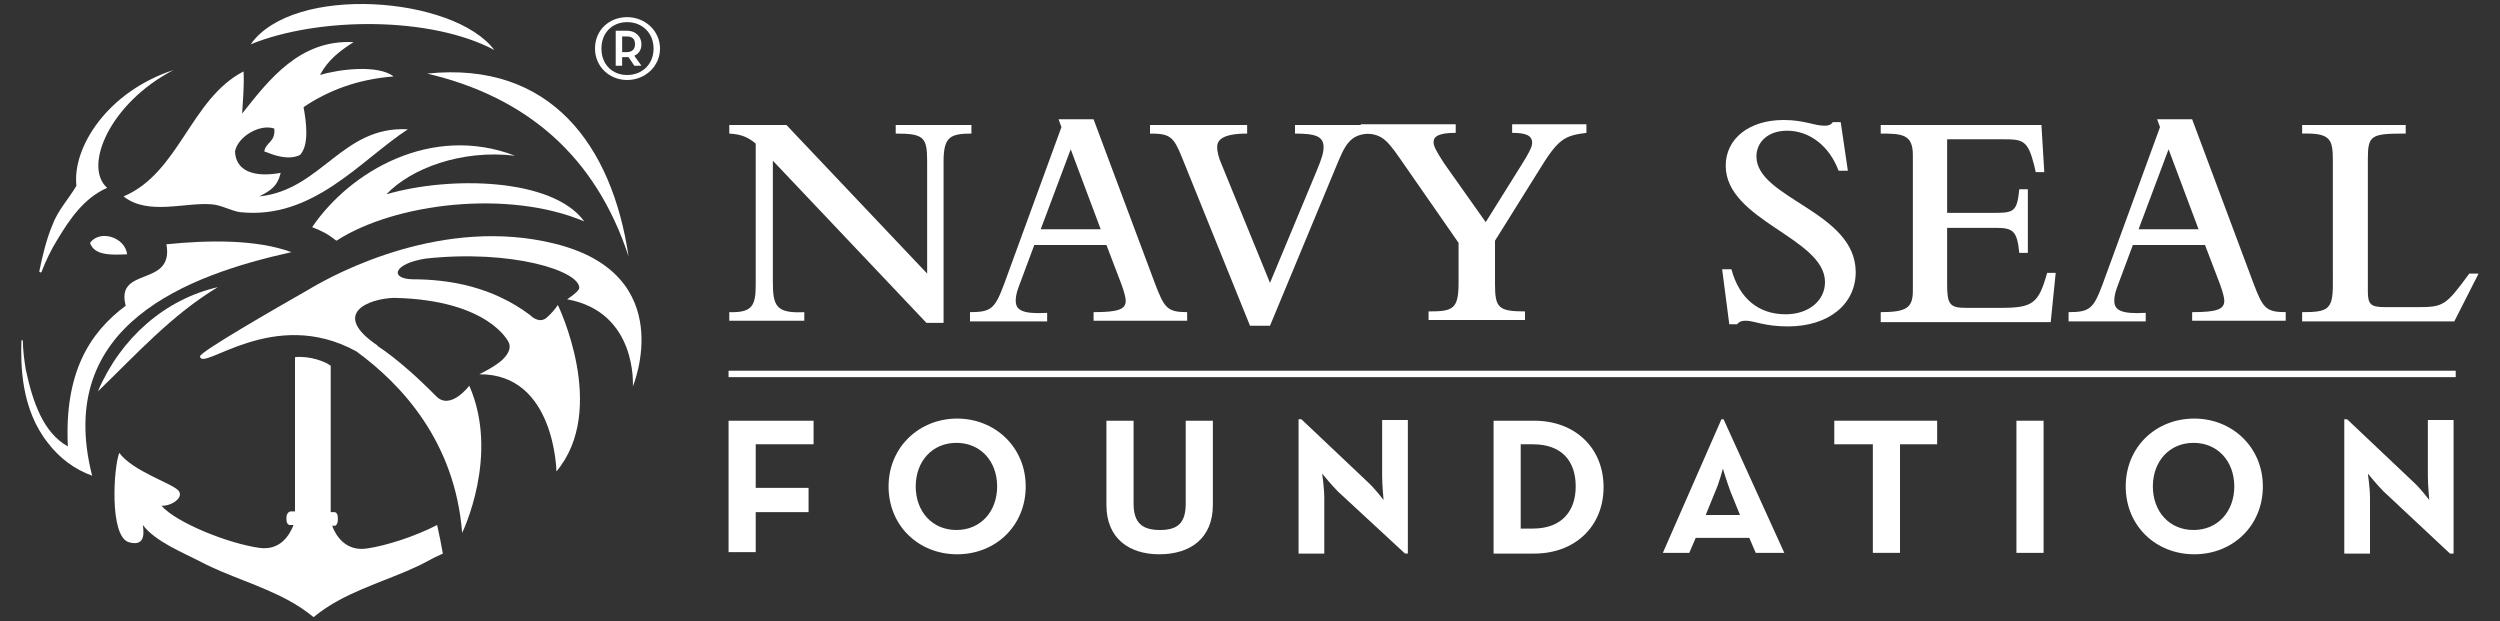 <?xml version="1.0" encoding="utf-8"?>
<!-- Generator: Adobe Illustrator 22.1.0, SVG Export Plug-In . SVG Version: 6.00 Build 0)  -->
<svg version="1.1" id="Layer_1" xmlns="http://www.w3.org/2000/svg" xmlns:xlink="http://www.w3.org/1999/xlink" x="0px" y="0px"
	 width="350px" height="87px" viewBox="0 0 350 87" style="enable-background:new 0 0 350 87;" xml:space="preserve">
<rect x="0" y="0" width="350" height="87" fill="#333333" stroke="none"/>
<style type="text/css">
	.st0{fill:#FFFFFF;}
	.st1{fill-rule:evenodd;clip-rule:evenodd;fill:#FFFFFF;}
</style>
<g>
	<g>
		<path class="st0" d="M108.2,22.5v16.9c0,3.4,0.4,4.5,4.4,4.3v1.2h-10.5v-1.2c3.2,0.1,3.7-0.9,3.7-3.8V20.1c-1.1-0.9-2-1.3-3.7-1.4
			v-1.2h8l19.7,20.8V22.5c0-3.3-0.5-3.8-4.4-3.8v-1.2H136v1.2c-3,0-3.9,0.5-3.9,3.9v22.6h-2.4L108.2,22.5z"/>
		<path class="st0" d="M135.8,43.7c3,0,3.5-0.5,4.8-4l8-21.9l-0.4-1.1h4.9l8.6,23c1.3,3.4,1.7,4,4.5,4v1.2h-13.1v-1.2
			c3.5,0,4.5-0.4,4.5-1.6c0-0.4-0.2-1.2-0.6-2.3l-2.1-5.5h-10.1l-2.2,5.9c-0.3,0.8-0.4,1.4-0.4,1.9c0,1.3,0.9,1.9,4.4,1.7v1.2h-10.8
			V43.7z M154.1,32.1l-4.2-11.2l-4.2,11.2H154.1z"/>
		<path class="st0" d="M165.5,22.1c-1.2-3-1.7-3.4-4.5-3.4v-1.2h13.6v1.2c-3.6,0-4.2,1-4.2,1.9c0,0.6,0.2,1.5,0.7,2.6l6.7,16.4
			l6.5-15.6c0.8-1.9,1-2.7,1-3.4c0-1.5-1.1-1.9-4-1.9v-1.2h10.7v1.2c-3.1,0-3.7,1.6-5.1,5l-9.1,21.9H175L165.5,22.1z"/>
		<path class="st0" d="M196,22.2c-2.2-3.2-2.8-3.4-5.5-3.6v-1.2h13.3v1.2c-2.4,0-3.1,0.5-3.1,1.3c0,0.6,0.4,1.3,1.5,3l5.8,8.2l5-8
			c1-1.6,1.5-2.5,1.5-3.1c0-1-0.8-1.4-2.8-1.4v-1.2h10.4v1.2c-3.2,0.4-4,0.9-6.8,5.5l-6,9.6v6.1c0,3.3,0.5,3.8,4.2,3.8v1.2H200v-1.2
			c3.4,0,4.2-0.3,4.2-4v-5.6L196,22.2z"/>
		<path class="st0" d="M241.1,37.7h1.3c1.1,4.1,3.8,6.3,7.6,6.3c3.2,0,5.5-1.9,5.5-4.5c0-6.2-13.9-8.6-13.9-16.3
			c0-3.8,3.3-6.4,8.1-6.4c1.5,0,2.5,0.2,3.4,0.4c0.9,0.2,1.6,0.4,2.3,0.4c0.6,0,0.9-0.1,1.2-0.5h1.1l1,6.8h-1.3
			c-1.3-3.5-4.1-5.6-7.2-5.6c-2.8,0-4.3,1.7-4.3,3.6c0,5.9,13.9,7.7,13.9,16.2c0,4.5-3.8,7.6-9.5,7.6c-3.3,0-4.7-0.8-5.9-0.8
			c-0.5,0-0.9,0.1-1.2,0.5h-1.1L241.1,37.7z"/>
		<path class="st0" d="M263.3,44.9v-1.2c3.6,0,4.5-0.6,4.5-3v-19c0-2.9-1.5-3-4.5-3v-1.2h22.5l0.4,6.6h-1.2l-0.2-0.9
			c-0.9-3.6-1.6-3.7-4.4-3.7h-7.8v10.3h6.8c2.6,0,3-0.3,3.3-3.3h1.2v8.9h-1.2c-0.3-3.1-0.9-3.5-3.3-3.5h-6.8v8
			c0,2.7,0.4,3.2,2.6,3.2h4.9c4.5,0,5.3-0.6,6.5-4.9h1.2l-0.7,6.9H263.3z"/>
		<path class="st0" d="M289.6,43.7c3,0,3.5-0.5,4.8-4l8-21.9l-0.4-1.1h4.9l8.6,23c1.3,3.4,1.7,4,4.5,4v1.2h-13.1v-1.2
			c3.5,0,4.5-0.4,4.5-1.6c0-0.4-0.2-1.2-0.6-2.3l-2.1-5.5h-10.1l-2.2,5.9c-0.3,0.8-0.4,1.4-0.4,1.9c0,1.3,0.9,1.9,4.4,1.7v1.2h-10.8
			V43.7z M307.8,32.1l-4.2-11.2l-4.2,11.2H307.8z"/>
		<path class="st0" d="M322.3,44.9v-1.2c3.5,0,4.3-0.3,4.3-3.8V22.5c0-3-0.3-3.9-4.3-3.8v-1.2h14.5v1.2c-4.8,0-5.3,0.2-5.3,3.5v18.6
			c0,1.8,0.4,2.2,2.4,2.2h4.5c3.7,0,4-0.2,7.3-4.7h1.3l-3.4,6.7H322.3z"/>
	</g>
	<g>
		<path class="st0" d="M102,58.9h11.9v3.3h-8.1v6.1h7.4v3.4h-7.4v5.6H102V58.9z"/>
		<path class="st0" d="M124.4,68.1c0-5.5,4.3-9.5,9.6-9.5c5.3,0,9.6,4,9.6,9.5c0,5.5-4.2,9.5-9.6,9.5
			C128.6,77.6,124.4,73.6,124.4,68.1z M139.6,68.1c0-3.5-2.3-6.1-5.7-6.1c-3.4,0-5.7,2.6-5.7,6.1c0,3.5,2.3,6.1,5.7,6.1
			C137.3,74.2,139.6,71.6,139.6,68.1z"/>
		<path class="st0" d="M154.9,70.7V58.9h3.8v11.6c0,2.7,1.2,3.7,3.7,3.7c2.5,0,3.6-1,3.6-3.7V58.9h3.8v11.8c0,4.7-3.2,6.9-7.5,6.9
			C158.1,77.6,154.9,75.4,154.9,70.7z"/>
		<path class="st0" d="M187.3,68.8c-0.9-0.9-2.2-2.5-2.2-2.5s0.3,2,0.3,3.4v7.8h-3.6V58.7h0.4l9.3,8.8c0.9,0.8,2.2,2.5,2.2,2.5
			s-0.2-2.1-0.2-3.4v-7.8h3.6v18.7h-0.4L187.3,68.8z"/>
		<path class="st0" d="M209.1,58.9h5.7c5.7,0,9.7,3.8,9.7,9.3c0,5.5-4,9.3-9.7,9.3h-5.7V58.9z M214.6,74c4.1,0,6-2.5,6-5.9
			c0-3.5-1.9-5.9-6-5.9h-1.7V74H214.6z"/>
		<path class="st0" d="M241,58.7h0.3l8.5,18.7h-4l-0.9-2.1h-7.5l-0.9,2.1h-3.7L241,58.7z M243.6,72.1l-1.3-3.2
			c-0.5-1.3-1.1-3.3-1.1-3.3s-0.5,2-1.1,3.3l-1.3,3.2H243.6z"/>
		<path class="st0" d="M262.1,62.2h-5.3v-3.3h14.4v3.3H266v15.2h-3.8V62.2z"/>
		<path class="st0" d="M282.3,58.9h3.8v18.5h-3.8V58.9z"/>
		<path class="st0" d="M297.6,68.1c0-5.5,4.2-9.5,9.6-9.5c5.3,0,9.6,4,9.6,9.5c0,5.5-4.2,9.5-9.6,9.5
			C301.8,77.6,297.6,73.6,297.6,68.1z M312.8,68.1c0-3.5-2.3-6.1-5.7-6.1c-3.4,0-5.7,2.6-5.7,6.1c0,3.5,2.3,6.1,5.7,6.1
			C310.5,74.2,312.8,71.6,312.8,68.1z"/>
		<path class="st0" d="M333.7,68.8c-0.9-0.9-2.2-2.5-2.2-2.5s0.3,2,0.3,3.4v7.8h-3.6V58.7h0.4l9.3,8.8c0.9,0.8,2.2,2.5,2.2,2.5
			s-0.2-2.1-0.2-3.4v-7.8h3.6v18.7H343L333.7,68.8z"/>
	</g>
	<g>
		<rect x="102" y="51.9" class="st0" width="241.8" height="0.9"/>
	</g>
	<path class="st0" d="M77.6,34.1c-15.4-3.8-30.2,3.9-34.5,6.5C38.9,43,27.9,49.3,28,49.9c0.3,2.2,10.3-7.1,21.9-0.7
		c6.3,4.6,13.8,12.6,14.8,25.4c0,0,5.3-10.8,1-20.6c0,0-2.7,3.6-4.7,1.4c-1.5-1.5-3.1-3-3.7-3.5c-1.6-1.4-3.1-2.6-4.5-3.5l0.1,0
		c-6.7-4.5-1.3-6.6,2.3-6.7c13.3,0.3,16,6.2,16,6.2s0.7,1-0.9,2.5c-1.1,1-3.2,2-3.2,2C77.7,52.3,77.9,66,77.9,66
		c7.3-8.7,0.2-23.3,0.2-23.3c-0.4,0.6-1,1.3-1.6,1.8c-1.1,0.9-2.3-0.4-2.3-0.4c-5.2-3.9-11.1-5-16.5-5c-3.2-0.1-2.6-2.2,1.9-2.9
		c12-1.3,21.5,1.7,21.5,4.1c0,0.5-1.7,1.6-1.7,1.6c9.9,1.8,9.2,12.2,9.2,12.2S95.2,38.4,77.6,34.1z"/>
	<g>
		<path class="st1" d="M44.8,10.5c1.1-2.1,2.8-3.4,4.7-4.6c-7.5-0.4-11.8,5.2-15.6,10c0.1-1.9,0.3-3.7,0.2-5.9
			c-7.4,3.8-9,14.2-16.8,17.5c3.4,2.7,8.6,0.8,12.3,1.1c1.4,0.1,2.7,0.9,4,1.1c10.2,1.1,16.8-7.2,23.5-11.6
			c-9.2-0.5-12.1,8.5-20.8,9.4c1.5-0.8,2.5-1.3,3-3.3c-3.8,0.7-6.3-0.3-6.4-3c0.4-2.1,3.5-3.9,5.5-3.2c0.2,1.9-1.2,1.9-1.4,3.2
			c1.3,0.5,3.3,1.3,5,0.5c1.3-1.4,0.9-4.5,0.5-6.7c3.4-2.3,7.5-3.9,12.6-4.3C52.9,9,47.4,9.7,44.8,10.5z"/>
		<path class="st1" d="M59.8,10.3c14,3.3,23.6,11.6,28.2,25.6C85.7,20.4,77.1,8.5,59.8,10.3z"/>
		<path class="st1" d="M12.6,34c0.6,1.8,3,1.7,5.2,1.6C17.5,33.2,14,32.1,12.6,34z"/>
		<path class="st1" d="M30.5,40.2c-7.4,1.7-13.6,7.1-16.8,14.6C19,49.7,24,44.1,30.5,40.2z"/>
		<path class="st1" d="M35.1,6.2C44.7,2.3,60.4,2.3,69.2,7C63.6-0.5,41.1-2.3,35.1,6.2z"/>
		<path class="st1" d="M54.1,27.2c3.4-3.6,10.5-6.3,18-5.4c-11.7-4.5-23.1,2.2-28.4,10c1.5,0.6,2.1,0.9,3.4,1.9
			c8.2-5.3,24.1-7.2,34.7-2.7C77.4,24.9,63,24.6,54.1,27.2z"/>
		<path class="st0" d="M40.8,35.3c-4.9-1.8-11.6-1.7-17.5-1.1c1.1,6.1-7.2,3-5.7,8.6c-5.1,3.8-8.6,9.4-8.1,19.7
			c-3.4-1.9-4.9-6.1-5.9-10.8c-0.2-1.3-0.4-2.7-0.4-4c0-0.1-0.2-0.1-0.2,0C2.9,51,2.9,57.2,6.7,62c1.6,2.1,3.7,3.7,6.2,4.6
			C7.5,45.4,26.4,38.5,40.8,35.3z"/>
		<path class="st0" d="M24.3,9.8c-9.2,3-14.2,10.8-13.6,16.2c-1.1,1.9-2.6,3.4-3.4,5.6c-0.8,1.9-1.4,4.4-1.8,6.4
			c0,0.1,0.2,0.2,0.3,0.1c0.6-1.6,1.4-3.2,2.2-4.5c1.8-3,3.8-5.9,7-7.3C11.6,23.3,15.4,14.4,24.3,9.8z"/>
	</g>
	<path class="st0" d="M61.2,73.5c-3.1,1.6-7.1,2.9-9.9,3.3c-2.9,0.4-4.3-1.8-4.8-3.2c0.2,0,0.3,0,0.4,0c0.2,0,0.4-0.4,0.4-0.8v-0.3
		c0-0.5-0.2-0.8-0.5-0.8c-0.1,0-0.3,0-0.5,0V51.2c-0.8-0.6-2.9-1.4-5-1.2l0,21.6c-0.2,0-0.4,0-0.6,0c-0.3,0-0.6,0.4-0.6,0.8v0.3
		c0,0.5,0.2,0.8,0.5,0.8c0.1,0,0.3,0,0.5,0c-0.6,1.5-1.9,3.6-4.8,3.2c-4.3-0.6-11.6-3.5-13.7-5.9c1.3,0.1,3.2-1.1,2.4-2.1
		c-0.8-1-6.4-2.7-8.3-5.3c-0.8,2-1.4,11.6,1.3,12.5c2.7,0.8,2-2,2-2.4c1.7,2.3,5.7,3.9,8.2,5.2c3.6,1.9,8.2,3.2,12.1,5.3
		c1.3,0.7,2.5,1.5,3.6,2.4c1.1-0.9,2.3-1.7,3.6-2.4c3.9-2.1,8.5-3.4,12.1-5.3c0.7-0.4,1.5-0.8,2.4-1.2
		C61.8,76.3,61.5,74.9,61.2,73.5z"/>
	<g>
		<path class="st0" d="M83.3,6.8c0-2.6,2-4.4,4.5-4.4c2.5,0,4.6,1.9,4.6,4.4c0,2.5-2.1,4.4-4.6,4.4C85.3,11.2,83.3,9.3,83.3,6.8z
			 M91.5,6.8c0-2.2-1.6-3.7-3.7-3.7c-2.1,0-3.6,1.5-3.6,3.7c0,2.2,1.5,3.7,3.6,3.7C89.9,10.5,91.5,9,91.5,6.8z M89.8,9.2h-1L88,8
			c-0.1,0-0.2,0-0.3,0h-0.6v1.2h-0.9V4.3h1.5c1.4,0,2.1,0.9,2.1,1.9c0,0.7-0.3,1.3-1,1.6L89.8,9.2z M87.7,7.3c0.8,0,1.2-0.4,1.2-1.1
			c0-0.7-0.3-1.1-1.2-1.1h-0.6v2.2H87.7z"/>
	</g>
</g>
</svg>
